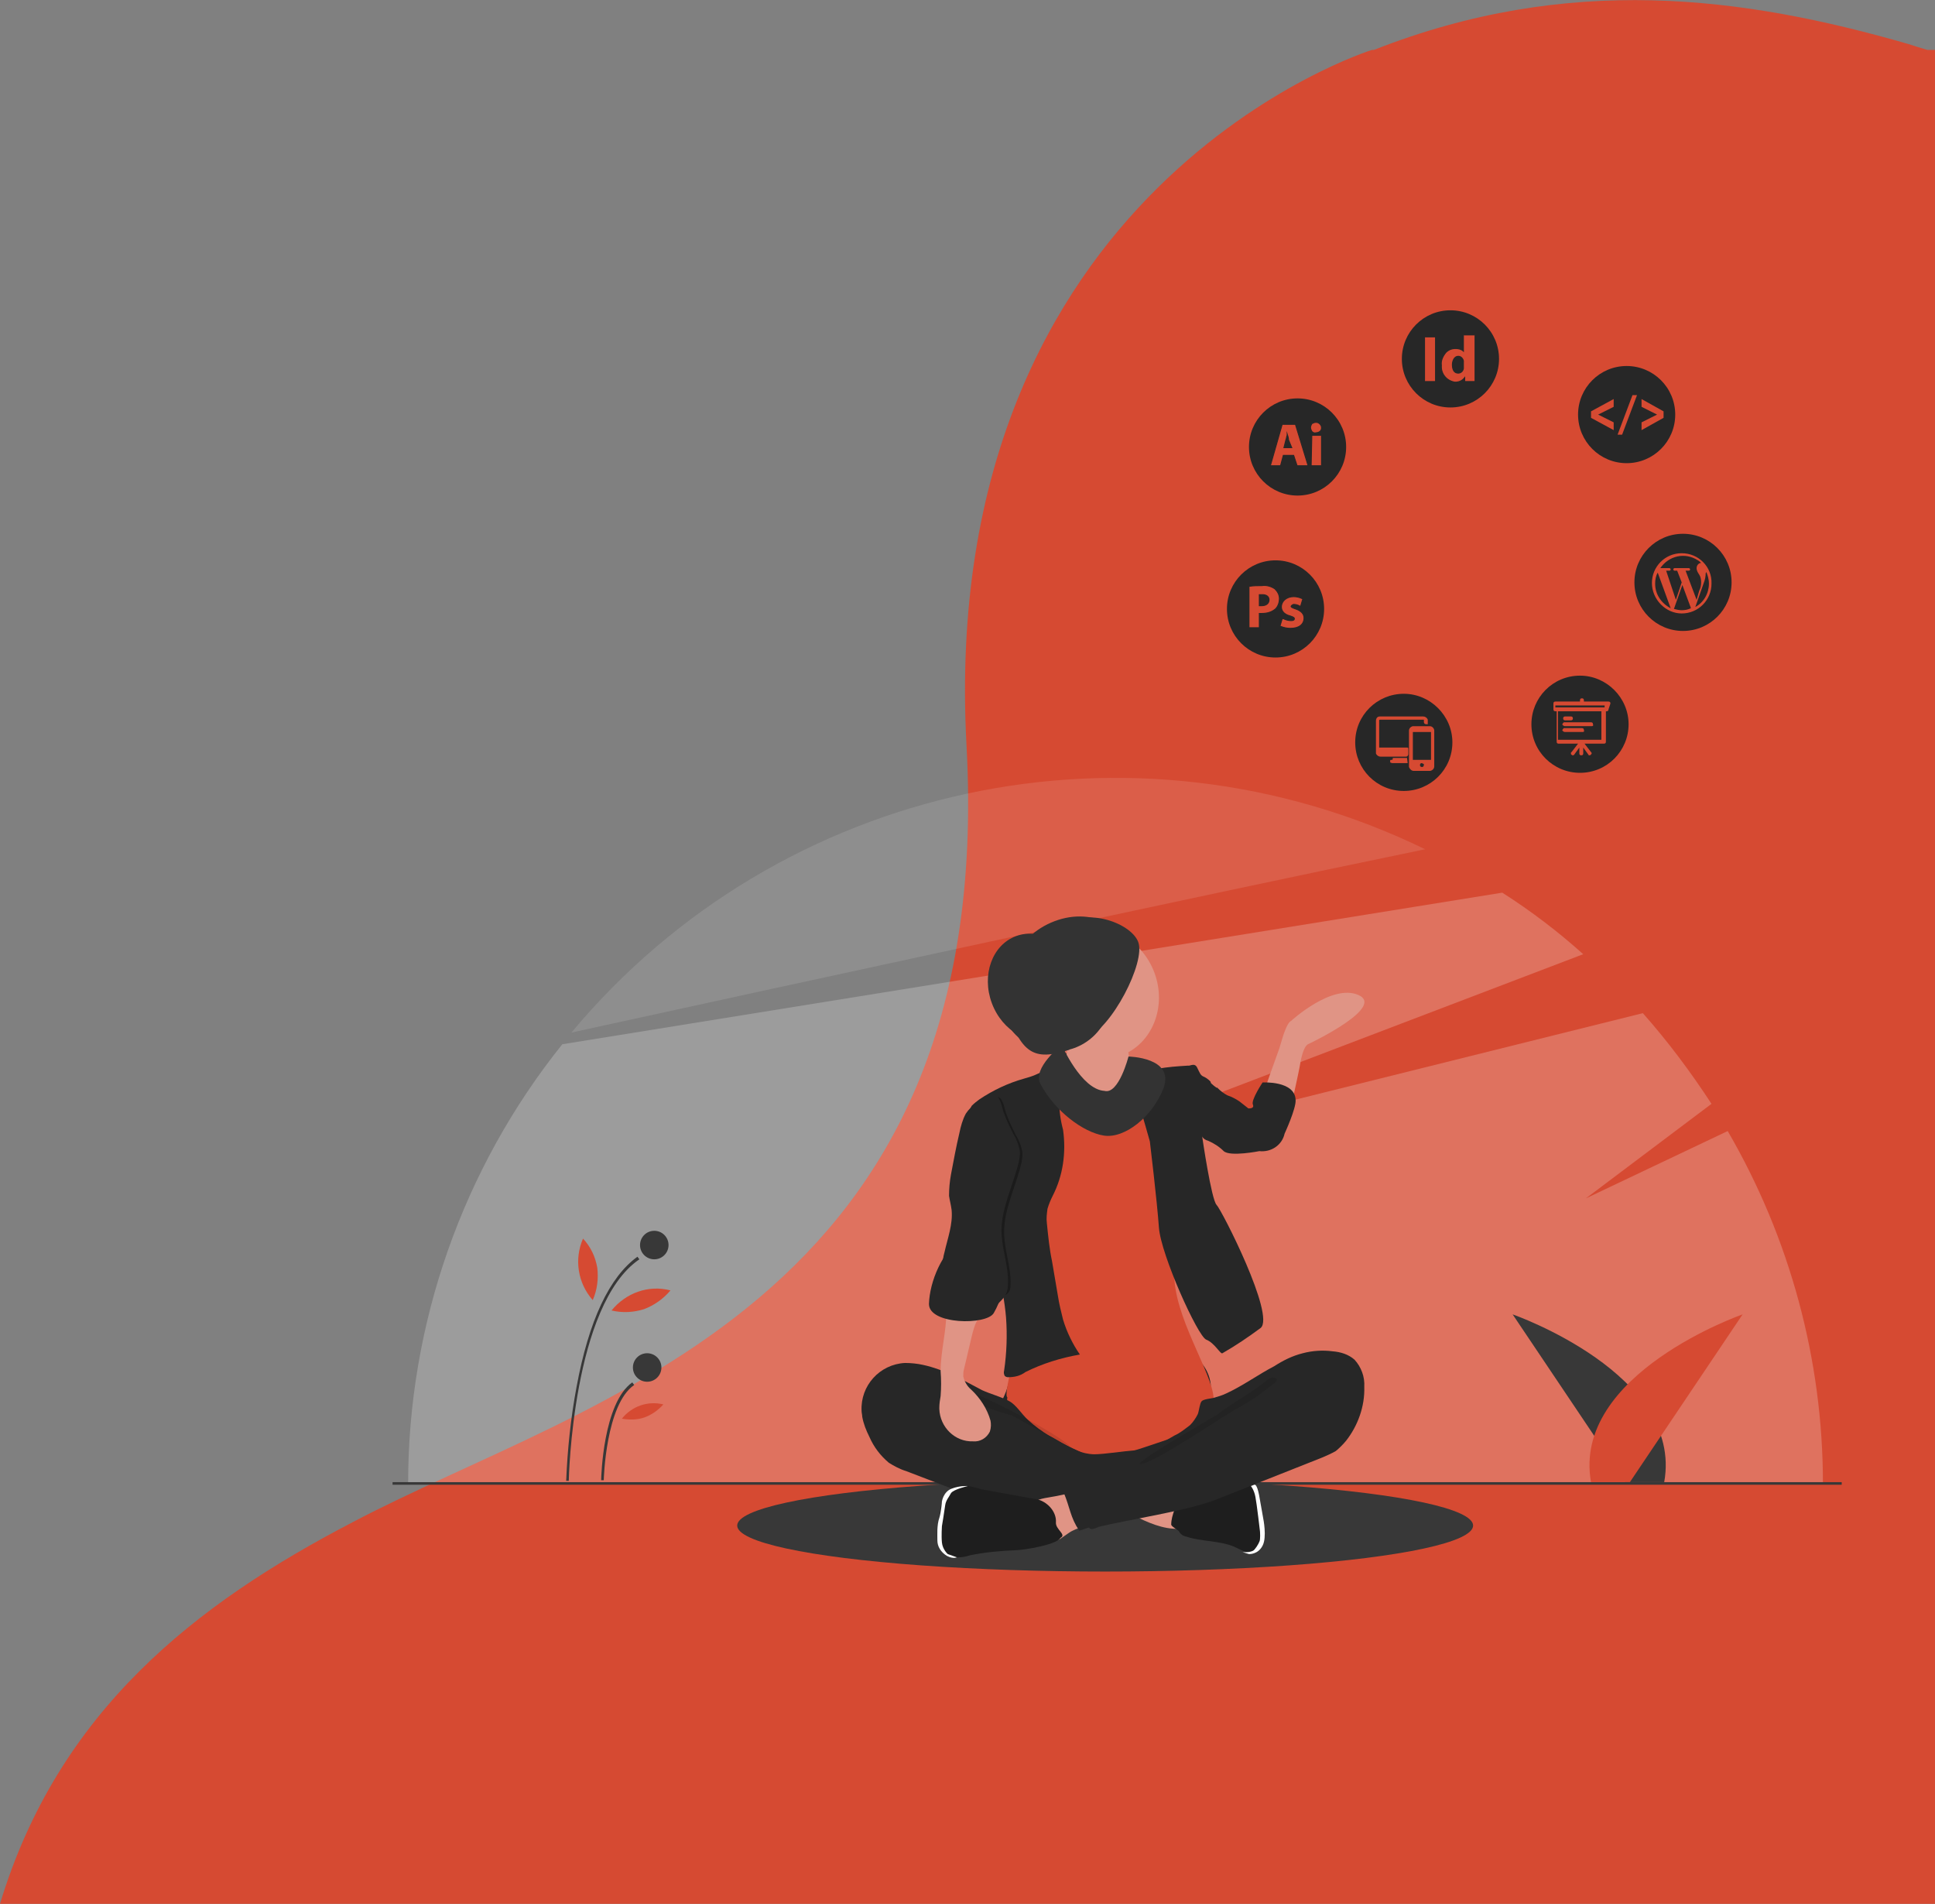 <?xml version="1.0" encoding="utf-8"?>
<!-- Generator: Adobe Illustrator 23.0.3, SVG Export Plug-In . SVG Version: 6.00 Build 0)  -->
<svg version="1.1" id="page_3" xmlns="http://www.w3.org/2000/svg" xmlns:xlink="http://www.w3.org/1999/xlink" x="0px" y="0px"
	 viewBox="0 0 298.7 293.9" style="enable-background:new 0 0 298.7 293.9;" xml:space="preserve">
<rect x="0" y="0" width="298.7" height="293.9" fill="#808080" stroke="none"/>
<style type="text/css">
	.st0{fill:#D64A32;}
	.st1{fill:#383838;}
	.st2{opacity:0.22;fill:#FFFFFF;enable-background:new    ;}
	.st3{opacity:0.11;fill:#FFFFFF;enable-background:new    ;}
	.st4{fill:#272727;}
	.st5{fill:#E09485;}
	.st6{opacity:0.32;enable-background:new    ;}
	.st7{opacity:0.1;enable-background:new    ;}
	.st8{fill:#1E1E1E;}
	.st9{fill:#333333;}
	.st10{fill:#D64A32;stroke:#272727;stroke-width:0.15;stroke-miterlimit:10;}
	.st11{fill:#FFFFFF;}
</style>
<title>background_3</title>
<g id="Calque_2_-_copie_2">
	<path class="st0" d="M298.7,7.7h-1.2c-1-0.3-2-0.6-2.9-0.9C269-0.6,242.1-4.1,212.1,7.7h-0.3c0,0-67.3,20.9-62.6,107.4
		S91,215.7,54.4,235C30.2,247.6,9,264.1,0,293.9h298.7V7.7z"/>
</g>
<g id="Calque_5_-_copie">
	<ellipse class="st1" cx="170.6" cy="235.5" rx="56.8" ry="7.1"/>
	<path class="st2" d="M266.7,174.6L244.8,185l19.4-14.6c-3.2-4.9-6.7-9.6-10.6-14l-95.2,23.7l86-32.8c-3.9-3.5-8.1-6.7-12.5-9.5
		L86.8,161.2C71.4,180.4,63,204.4,63,229h218.4C281.4,209.9,276.3,191.1,266.7,174.6z"/>
	<path class="st3" d="M220,131.1c-45.2-22-99.6-10.3-131.8,28.3C122.5,151.9,182.2,138.9,220,131.1z"/>
	<circle class="st4" cx="196.9" cy="94" r="7.5"/>
	<circle class="st4" cx="200.3" cy="69" r="7.5"/>
	<circle class="st4" cx="223.9" cy="55.4" r="7.5"/>
	<circle class="st4" cx="251.1" cy="64" r="7.5"/>
	<circle class="st4" cx="259.8" cy="89.9" r="7.5"/>
	<rect x="60.6" y="228.8" class="st1" width="223.7" height="0.4"/>
	<path class="st1" d="M250.9,228.8l-17.4-25.9c0,0,26.4,9.2,23.4,25.9H250.9z"/>
	<path class="st0" d="M251.6,228.8l17.4-25.9c0,0-26.4,9.2-23.4,25.9H251.6z"/>
	<path class="st4" d="M155.9,212.3c-0.1,0.8-0.3,1.7-0.6,2.5c-0.3,0.8-0.7,1.5-1,2.4c-0.8,2.6,0.3,5.4,2.1,7.4
		c1.6,1.7,3.6,2.9,5.9,3.5c1.7,0.4,3.4,0.5,5.1,0.5c4.7,0.2,9.6,0.3,14-1.2c1.4-0.5,2.8-1.1,4.1-1.9c0.4-0.2,0.8-0.5,1.1-0.8
		c0.3-0.5,0.4-1.1,0.4-1.7c0-2-0.4-4-0.3-6c0.1-1.1,0.2-2.2,0.2-3.3c-0.3-2.6-2.2-4.7-4.7-5.3c-1.3-0.2-2.6-0.2-3.9,0
		c-3.4,0.3-6.7,0.5-10.1,0.4c-3.4,0-6.9-0.6-10.3-0.6c-1,0-1,0.3-1.3,1.3C156.3,210.5,156.1,211.4,155.9,212.3z"/>
	<path class="st5" d="M174.4,163.9c0.2,0.9,2.8,0.5,3.3,1.2s1.6,1.3,2.2,2.1c1,1.2,1,2.8,1,4.4c0.5,2.4-0.7,4.8-2.9,5.9
		c-2.9,2-6.1,4-9.6,4.1c-1.5,0.1-2.9-0.4-4-1.4c-0.4-0.5-0.8-1.1-1-1.7c-0.9-2.2-1.5-4.6-1.6-7c-0.1-1.1,0-2.3,0.3-3.4
		c0.6-1.1,1.2-2.3,1.9-3.3c0.7-1.4,0.9-2.9,0.7-4.4c-0.1-0.2,0-0.4,0.2-0.5c0.1,0,0.1,0,0.2,0l4.6,0.8c0.7,0,1.3-0.1,2-0.2
		c0.4-0.1,1.4-0.6,1.7-0.5C174.1,160.1,174.2,163.2,174.4,163.9z"/>
	<path class="st0" d="M177.3,170.4c-0.5,0.6-3,1.3-3.7,1.6c-0.9,0.2-1.8,0.2-2.7,0c-1.9,0.2-3.7-0.4-5.2-1.6
		c-1.7-1.7-2.3-0.5-3.6-2.5c-0.1-0.2,0.9,1.9,0.7,1.7c-0.2-0.1-0.5-0.2-0.7-0.2c-1.6,0-3.1,1.1-4.4,2.1c-1.1,0.7-1.9,1.8-2.1,3.2
		c-0.6,3.2-0.9,6.3-1.1,9.6c-0.1,1.8-0.2,3.5-0.2,5.3c0,5.8,1.4,11.6,2.7,17.2c0.2,0.7-2.2,8.5-1.5,8.9c-0.4,2.8,3.2,5,3.5,5
		c3.9,0.5,6,3.7,9.9,3.8c1.5,0,4.7-0.5,6.2-0.6c0.3,0,8.1-2.7,8.4-2.8s3.6-4.1,3.8-4.4c0.7-3.5-5.5-12-6-19.1
		c0-8.3-2.6-14.9-3.2-23.1c0-0.7,0.9-5.3,1.3-5.9C178.7,170,178.5,169.2,177.3,170.4z"/>
	<path class="st4" d="M163.1,164.7c-0.5,0.6-2.3,0.7-3,1.1c-0.6,0.3-1.3,0.5-2,0.7c-2.5,0.7-4.8,1.8-6.9,3.2c-0.4,0.3-0.8,0.6-1.2,1
		c-0.3,0.6-0.6,1.2-0.6,1.8c-0.4,1.6-0.6,3.3-0.6,5c0.2,1.8,0.5,3.5,1.1,5.2l2,6.3c1.5,4.7,3,9.5,3.4,14.4c0.2,2.7,0.1,5.5-0.3,8.2
		c-0.1,0.3,0,0.6,0.1,0.8c0.1,0.1,0.3,0.2,0.5,0.2c1,0,1.9-0.2,2.7-0.8c2.6-1.3,5.5-2.2,8.4-2.7c-1.1-1.6-2-3.4-2.6-5.4
		c-0.3-1.2-0.6-2.4-0.8-3.7l-0.9-5.3c-0.4-1.9-0.6-3.9-0.8-5.9c-0.1-0.7,0-1.5,0.1-2.2c0.2-0.7,0.5-1.4,0.8-2
		c1.6-3.1,2.1-6.7,1.6-10.2c-0.4-1.5-0.6-3-0.6-4.5c0-1.3,0.2-2.7,0.4-4C165.5,159.9,164.1,163.7,163.1,164.7z"/>
	<path class="st6" d="M149.5,172.2c-0.5,0.9-0.8,2-1,3c-0.5,2.1-0.9,4.3-1.3,6.4c-0.2,1.1-0.3,2.2-0.3,3.3c0.1,0.7,0.3,1.4,0.4,2.2
		c0.2,2.2-0.6,4.3-1.1,6.5c-0.2,0.7-0.3,1.4-0.3,2.1c0.2,1.4,0.6,2.7,1.2,4c0.4,1.3,0.3,0.3,0.8,1.6s1.6,1.5,3,1.4
		c1,0,1.4-0.5,2-1.3c1.4-1.7,3.1-0.9,3.1-3.1c0.1-2.7-1-5.4-1-8.1c0-3.7,1.9-7.2,2.7-10.8c0.1-0.6,0.2-1.2,0.1-1.7
		c-0.2-0.9-0.5-1.7-1-2.5c-0.5-1-1-2-1.4-3.1c-0.3-0.7-0.5-2.4-1.2-2.7C152.6,168.9,150.1,171,149.5,172.2z"/>
	<path class="st4" d="M149.1,171.9c-0.5,0.9-0.8,2-1,3c-0.5,2.1-0.9,4.3-1.3,6.4c-0.2,1.1-0.3,2.2-0.3,3.3c0.1,0.7,0.3,1.4,0.4,2.2
		c0.2,2.2-0.6,4.3-1.1,6.5c-0.2,0.7-0.3,1.4-0.3,2.1c0.2,1.4,0.6,2.8,1.2,4.1c0.4,1.3,0.4,0.7,0.9,1.9c0.4,1.3,1.6,2.2,3,2.3
		c1-0.1,1.9-0.7,2.6-1.5c1.4-1.7,2.4-1.9,2.4-4.1c0.1-2.7-1-5.4-1-8.1c0-3.7,1.9-7.2,2.7-10.8c0.1-0.6,0.2-1.2,0.1-1.7
		c-0.2-0.9-0.5-1.7-1-2.5c-0.5-1-1-2-1.4-3.1c-0.3-0.7-0.5-2.4-1.2-2.7C152.2,168.6,149.8,170.8,149.1,171.9z"/>
	<path class="st4" d="M142.5,210.7c-0.9-0.2-1.9-0.3-2.8-0.3c-3.9,0.2-6.9,3.5-6.7,7.4c0,0,0,0,0,0c0,0.3,0.1,0.6,0.1,0.9
		c0.2,1.1,0.6,2.1,1.1,3.1c0.7,1.6,1.7,2.9,3,4c0.8,0.5,1.7,1,2.7,1.3l7.3,2.8c1.1,0.4,2.1,0.8,3.2,1.2c5.5,1.9,11.2,3,17,3.4
		c1.8,0.2,3.5,0.1,5.3-0.3c0.4-0.1,0.8-0.3,1.1-0.6c0.1-0.2,0.2-0.5,0.2-0.8l0.4-3.1c0.1-0.4,0.1-0.9,0-1.3
		c-0.3-0.5-0.7-0.9-1.2-1.1c-4.8-2.8-10.4-4.3-14.5-8.1c-1-0.9-1.8-2.3-2.9-2.9c-1.3-0.7-2.9-1.1-4.2-1.7
		C148.6,213,145.7,211.4,142.5,210.7z"/>
	<path class="st7" d="M149.8,214.9c2.6,0.8,13.5,6.4,15.4,8.4c-0.3,0.1-8.8-4.7-9-4.8c-2.3-0.6-4.6-1.5-6.9-2.4
		c-0.4-0.2-2.9-1.2-2.8-1.7S149.3,214.8,149.8,214.9z"/>
	<path class="st5" d="M182,236c0.1,0,0.3,0,0.4-0.1c0.1-0.1,0.2-0.3,0.1-0.5v-4.3c-1.3-0.5-2.6-0.9-4-1l-6.3-0.9
		c0.1,0-1,2.7-0.8,3.1c0.3,0.6,2.6,1.2,3.3,1.5C177.1,235,179.5,236.1,182,236z"/>
	<path class="st5" d="M162.2,231.1c-1.2,0.2-2.5,0.4-3.3,1.3c-1,1.2-0.6,2.9-0.1,4.4c0.1,0.8,0.9,1.3,1.6,1.2c0,0,0,0,0,0
		c1.1,0.2,2.2,0,3.2-0.4c0.4-0.3,0.9-0.6,1.3-0.9c0.7-0.5,1.5-0.8,2.3-1c1.5-0.5,3-0.8,4.6-0.9c0.6,0,1.2-0.1,1.8-0.3
		c0.6-0.2,1.1-0.6,1.3-1.2c0.1-0.8-0.1-1.6-0.7-2.3c-0.5-0.9-1.1-1.7-1.9-2.4c-1.2-0.9-1.8-0.2-2.9,0.4
		C167.1,230,164.7,230.7,162.2,231.1z"/>
	<path class="st5" d="M197.5,161.8c0.3-1,0.6-2.1,0.9-2.8c0.5-1.3,0.9-1.4,0.9-1.4s6.3-5.8,10.4-4s-6.7,7.1-7.8,7.6
		c-0.7,0.4-1.1,2.3-1.3,3.6c-0.1,0.6-1.2,5.6-1.2,5.6l-4.3-1.8C195.1,168.5,197.2,162.6,197.5,161.8z"/>
	<path class="st4" d="M185.6,171.7v3.8c0.2,0.3,0.5,0.5,0.9,0.6c0.9,0.4,1.7,0.9,2.4,1.6c1,0.9,5.5,0,5.5,0c1.8,0.2,3.5-0.9,3.9-2.7
		c0,0,1.8-3.9,1.7-5.2c-0.1-3-5.1-2.7-5.1-2.7s-1.8,2.7-1.5,3.4s-0.7,0.6-0.7,0.6l-1.4-1.1c-0.6-0.4-1.2-0.7-1.8-0.9
		c-0.6-0.3-1.1-0.7-1.6-1.2l-0.6,0.2L185.6,171.7z"/>
	<path class="st4" d="M175.2,165.5c0,1.4,0.1,2.9,0.4,4.3c0.5,1.4,1.9,6.4,1.9,6.4s1.1,9.1,1.4,13.3s6,16.8,7.3,17.3
		s2.2,2.3,2.5,2.1c2.1-1.2,4-2.5,5.9-3.9c2.3-1.9-6-18.2-6.8-19s-2.2-10.4-2.2-10.4l2.3-7.6c0,0-1.1-0.8-1-0.9s-0.6-0.7-1.1-0.9
		s-0.6-0.6-1-1.4s-1.1-0.2-1.4-0.3c-1.6,0.1-3.2,0.2-4.7,0.5c-0.9,0.2-1.8,0-2.6-0.4c-0.5-0.3-1.1-0.4-1.6-0.2L175.2,165.5z"/>
	<path class="st8" d="M160.3,231.5l-8.8-1.6c-0.9-0.3-1.9-0.5-2.8-0.6c-1,0-1.9,0.3-2.6,1.1c-0.5,0.7-0.8,1.6-0.9,2.5l-0.3,1.9
		c-0.2,1-0.3,2-0.2,2.9c0.1,1,0.7,1.9,1.5,2.4c1.1,0.4,2.4,0.4,3.5,0c2.4-0.5,4.8-0.7,7.2-0.8c0.9,0,6.2-0.8,6.8-1.9
		c1-0.5-0.8-1.3-0.7-2.4C163.1,233.5,161.9,232,160.3,231.5z"/>
	<path class="st8" d="M185,230.2c1-0.3,1.9-0.6,2.8-1.1c1.4-0.4,2.8-0.5,4.2-0.5c0.5,0,1,0.1,1.5,0.3c0.6,0.5,0.9,1.2,0.9,2l0.6,4.4
		c0.2,0.8,0.2,1.7,0.1,2.5c-0.2,0.8-0.8,1.5-1.6,1.8c-1,0.3-2-0.4-2.9-0.8c-2.3-1-5.1-0.8-7.5-1.6c-0.5-0.1-0.9-0.4-1.1-0.8
		c-0.1-0.2-1.3-0.8-1.2-1.1c0-1.4,0.9-3.1,1.3-4.4S183.9,230.2,185,230.2z"/>
	<path class="st4" d="M201.1,208.9c1.5-0.4,3.1-0.5,4.6-0.3c1.3,0.1,2.5,0.5,3.4,1.3c1,1.1,1.6,2.6,1.5,4.2c0.1,3-1,6-2.8,8.3
		c-0.5,0.6-1,1.1-1.6,1.6c-0.7,0.4-1.4,0.7-2.1,1l-16.4,6.5c-4.3,1.7-13.6,3.1-18.1,4.2c-0.5,0.2-1.2,0.6-1.5,0.1
		c0,0-1.5,0.5-1.5,0.5c-1.4-2.1-1.4-3.5-2.4-5.9c-0.1-0.2-0.1-0.5,0.1-0.6c0,0,5.4-1.5,5.4-1.5l11.6-6.7c0.9-0.4,1.6-1,2.4-1.6
		c0.5-0.5,0.9-1.1,1.2-1.7c0.2-0.5,0.3-1.7,0.6-2s1.3-0.4,1.8-0.5c0.7-0.2,1.4-0.4,2-0.7c2.6-1.2,4.9-2.9,7.4-4.2
		C198.1,210,199.5,209.3,201.1,208.9z"/>
	<path class="st7" d="M194.5,213.9c-2,1.5-4.6,2.9-6.5,4.4c-0.7,0.5-11.9,6.8-12.1,7.7c1.8,0.3,13.6-7.9,15.3-8.7
		c1.6-0.9,3.2-1.9,4.6-3.1c0.4-0.3,2-1.2,0.9-1.5C196.1,212.4,195,213.6,194.5,213.9z"/>
	<path class="st9" d="M163.9,161.3c0,0,3,6.9,6.6,7.1c2.2,0.6,3.7-5.3,3.7-5.3s7.2,0.1,5.4,4.9c-1.7,4.4-6,7.8-9.2,7.3
		s-7.6-3.8-9.8-8C159.3,164.9,163.9,161.3,163.9,161.3z"/>
	<path class="st5" d="M146.1,202.4c0,3.1-0.9,6.2-0.9,9.3c0.1,1.3,0.1,2.5,0,3.8c-0.1,0.6-0.2,1.2-0.2,1.8c0,0.1,0,0.1,0,0.2
		c0.1,2.8,2.4,5.1,5.2,5c1.1,0.1,2.1-0.5,2.6-1.5c0.2-0.6,0.2-1.2,0.1-1.7c-0.5-1.8-1.6-3.5-3-4.8c-0.6-0.5-1-1.2-1.2-2
		c0-0.4,0-0.8,0.1-1.1l1.2-5.1c0.2-0.8,0.4-1.6,0.8-2.4c0.3-0.7,0.8-1.2,1.2-1.9c1-1.7,1.5-3.5,1.7-5.4c0.1-0.4,0.1-0.9,0-1.3
		c-0.2-0.9-0.7-1.7-1.6-2.1c-0.8-0.4-1.7-0.5-2.6-0.4c-1.4,0.2-2.7,1.1-3.5,2.3C144.5,197.8,146.1,199.8,146.1,202.4z"/>
	<path class="st4" d="M148.4,191.3c0.7-0.5,2.2,0.6,3,0.6c1.1,0,2.1,0.5,2.7,1.4c0.6,0.9,1,2,1,3.1c0,2.2-0.6,4.4-1.7,6.3
		c-1.1,1.9-10,1.8-10-1.4C143.5,197.8,145.5,193.1,148.4,191.3z"/>
	<path class="st1" d="M87.8,228.6h-0.4c0.2-4.9,0.7-9.7,1.6-14.5c1.9-10.3,5.1-17,9.4-20.1l0.3,0.4
		C88.4,201.4,87.8,228.3,87.8,228.6z"/>
	<path class="st1" d="M93.2,228.5h-0.4c0-0.5,0.3-11.9,4.8-15.1l0.3,0.4C93.5,216.8,93.2,228.4,93.2,228.5z"/>
	<circle class="st1" cx="101" cy="192.2" r="2.2"/>
	<circle class="st1" cx="99.9" cy="211.1" r="2.2"/>
	<path class="st0" d="M92.2,195.7c0.2,1.7,0,3.4-0.7,5c-2.3-2.6-2.9-6.3-1.5-9.5C91.2,192.5,91.9,194,92.2,195.7z"/>
	<path class="st0" d="M99.4,202.1c-1.6,0.5-3.3,0.6-5,0.2c2.2-2.7,5.7-4,9.1-3.1C102.4,200.5,101,201.5,99.4,202.1z"/>
	<path class="st0" d="M99.5,218.8c-1.1,0.4-2.4,0.4-3.5,0.2c1.5-1.9,4-2.8,6.4-2.2C101.6,217.7,100.6,218.4,99.5,218.8z"/>
	<path class="st10" d="M196.1,71.9h1.5c0,0,0.1,0,0.1-0.1l0.4-1.5h1.6l0.5,1.5c0,0,0,0.1,0.1,0.1h1.5c0,0,0.1,0,0.1-0.1l0,0
		l-1.9-6.2c0,0,0-0.1-0.1-0.1H198c0,0-0.1,0-0.1,0.1L196.1,71.9C196,71.9,196,71.9,196.1,71.9C196,71.9,196,71.9,196.1,71.9z
		 M199.4,69.1h-1.2l0.3-1.2c0.1-0.2,0.1-0.5,0.2-0.7V67c0.1,0.3,0.2,0.6,0.2,0.9L199.4,69.1z"/>
	<path class="st10" d="M202.5,67.2C202.4,67.2,202.4,67.3,202.5,67.2l-0.1,4.6c0,0,0,0.1,0.1,0.1h1.4c0,0,0.1,0,0.1-0.1v-4.5
		c0,0,0-0.1-0.1-0.1H202.5z"/>
	<path class="st10" d="M203.2,66.8c0.4,0,0.8-0.3,0.8-0.7c0,0,0,0,0-0.1c0-0.4-0.4-0.8-0.8-0.8c0,0,0,0-0.1,0
		c-0.2,0-0.4,0.1-0.6,0.2c-0.1,0.2-0.2,0.4-0.2,0.6c0,0.2,0.1,0.4,0.2,0.6C202.7,66.8,202.9,66.9,203.2,66.8z"/>
	<path class="st10" d="M220,58.9h1.5c0.1,0,0.1,0,0.1-0.1v-6.7c0-0.1,0-0.1-0.1-0.1H220c-0.1,0-0.1,0-0.1,0.1v0v6.7
		C219.9,58.9,219.9,58.9,220,58.9C220,58.9,220,58.9,220,58.9z"/>
	<path class="st10" d="M224.6,59c0.6,0,1.1-0.2,1.5-0.7v0.5c0,0,0,0.1,0.1,0.1c0,0,0,0,0,0h1.4c0,0,0.1,0,0.1-0.1l0,0
		c0-0.3,0-0.9,0-1.4v-5.6c0-0.1,0-0.1-0.1-0.1H226c-0.1,0-0.1,0-0.1,0.1v2.4c-0.3-0.3-0.8-0.4-1.2-0.4c-0.6,0-1.1,0.2-1.5,0.6
		c-0.5,0.6-0.8,1.3-0.7,2c-0.1,1.3,0.8,2.4,2.1,2.6C224.5,59,224.5,59,224.6,59z M225.1,57.6c-0.6,0-0.9-0.5-0.9-1.3
		c0-0.6,0.3-1.3,0.9-1.3c0.4,0,0.7,0.3,0.8,0.7c0,0.1,0,0.2,0,0.3v0.6c0,0.1,0,0.2,0,0.3l0,0C225.8,57.4,225.4,57.6,225.1,57.6z"/>
	<path class="st10" d="M194.4,96.9v-2.2h0.4c0.8,0,1.5-0.2,2.1-0.7c0.4-0.4,0.6-1,0.6-1.6c0-0.6-0.3-1.1-0.7-1.5
		c-0.6-0.4-1.3-0.6-2-0.5c-0.6,0-1.3,0-1.9,0.1c0,0-0.1,0-0.1,0.1v6.2c0,0,0,0.1,0.1,0.1h1.4C194.3,97,194.4,96.9,194.4,96.9
		C194.4,96.9,194.4,96.9,194.4,96.9z M194.4,93.5v-1.7c0.2,0,0.3,0,0.5,0c0.6,0,1,0.3,1,0.8s-0.4,0.9-1.1,0.9
		C194.6,93.5,194.5,93.5,194.4,93.5z"/>
	<path class="st10" d="M200,94c-0.6-0.2-0.7-0.3-0.7-0.4s0.3-0.3,0.4-0.3c0.3,0,0.7,0.1,1,0.3c0,0,0,0,0.1,0c0,0,0,0,0-0.1l0.3-1
		c0,0,0-0.1-0.1-0.1c-0.4-0.2-0.9-0.3-1.3-0.3c-1.1,0-1.9,0.7-1.9,1.6c0,0.4,0.2,1.1,1.4,1.4c0.6,0.2,0.6,0.3,0.6,0.4s0,0.3-0.5,0.3
		c-0.4,0-0.8-0.1-1.2-0.3c0,0-0.1,0-0.1,0c0,0-0.1,0-0.1,0.1l-0.3,1c0,0,0,0.1,0.1,0.1c0.5,0.2,1,0.3,1.5,0.3c1.3,0,2.1-0.6,2.1-1.6
		C201.3,94.8,200.9,94.3,200,94z"/>
	<path class="st0" d="M249.1,66.4l-3.5-1.9v-1l3.5-1.9v1.2l-2.4,1.2l2.4,1.2V66.4z"/>
	<path class="st0" d="M249.7,67.1l2.3-6.1h0.7l-2.3,6.1H249.7z"/>
	<path class="st0" d="M253.4,66.4v-1.2l2.4-1.2l-2.4-1.2v-1.2l3.4,1.9v1L253.4,66.4z"/>
	<path class="st0" d="M259.6,85.4c-2.6,0-4.6,2.1-4.6,4.6s2.1,4.7,4.6,4.7c2.6,0,4.6-2.1,4.6-4.6c0,0,0,0,0,0
		C264.3,87.5,262.2,85.4,259.6,85.4z M255.5,90.1c0-0.6,0.1-1.2,0.4-1.7l2,5.5C256.4,93.1,255.5,91.7,255.5,90.1z M259.6,94.2
		c-0.4,0-0.8-0.1-1.2-0.2l1.3-3.7l1.3,3.5c0,0,0,0,0,0.1C260.6,94.1,260.1,94.2,259.6,94.2L259.6,94.2z M260.2,88.1L260.2,88.1
		c0.3,0,0.5,0,0.5,0c0.1,0,0.2-0.1,0.2-0.2c0-0.1-0.1-0.2-0.2-0.2c0,0-0.7,0-1.1,0s-1.1,0-1.1,0c-0.1,0-0.2,0.1-0.2,0.2
		c0,0.1,0.1,0.2,0.2,0.2c0,0,0.2,0,0.4,0l0.7,1.8l-0.9,2.7l-1.5-4.5c0.3,0,0.5,0,0.5,0c0.1,0,0.2-0.1,0.2-0.2c0-0.1-0.1-0.2-0.2-0.2
		c0,0-0.7,0-1.1,0h-0.3c1.3-1.9,3.8-2.5,5.8-1.2c0.2,0.1,0.4,0.3,0.5,0.4h0c-0.4,0-0.7,0.4-0.7,0.8c0,0.4,0.2,0.7,0.4,1
		c0.2,0.3,0.3,0.7,0.3,1.2c0,0.5-0.1,0.9-0.3,1.3l-0.4,1.4L260.2,88.1z M263.3,88.1c0.3,0.6,0.5,1.3,0.5,2c0,1.5-0.8,2.9-2.1,3.6
		l0,0L263,90c0.2-0.5,0.3-1,0.3-1.5C263.4,88.4,263.4,88.2,263.3,88.1L263.3,88.1z"/>
	<g id="Capa_1_-_copie">
		<rect x="240.1" y="108.9" class="st4" width="7.6" height="0.3"/>
		<path class="st4" d="M240.5,109.8v4.4h6.7v-4.4H240.5z M241.6,110.6h0.9c0.2,0,0.3,0.1,0.3,0.3c0,0.2-0.1,0.3-0.3,0.3h-0.9
			c-0.2,0-0.3-0.1-0.3-0.3c0,0,0,0,0,0C241.3,110.7,241.4,110.6,241.6,110.6z M244.3,113h-2.7c-0.2,0-0.3-0.1-0.4-0.2
			s0.1-0.3,0.2-0.4c0,0,0.1,0,0.1,0h2.7c0.2,0,0.3,0.1,0.3,0.3C244.6,112.9,244.5,113,244.3,113L244.3,113L244.3,113z M245.7,112.1
			h-4.1c-0.2,0-0.3-0.1-0.4-0.2s0.1-0.3,0.2-0.4c0,0,0.1,0,0.1,0h4.1c0.2,0,0.3,0.1,0.3,0.3C246,112,245.9,112.1,245.7,112.1
			C245.7,112.1,245.7,112.1,245.7,112.1L245.7,112.1z"/>
		<path class="st4" d="M243.9,104.3c-4.2,0-7.5,3.4-7.5,7.5c0,4.2,3.4,7.5,7.5,7.5c4.2,0,7.5-3.4,7.5-7.5S248,104.3,243.9,104.3
			L243.9,104.3z M248.3,109.5c0,0.2-0.1,0.3-0.3,0.3l0,0h-0.1v4.7c0,0.2-0.1,0.3-0.3,0.3h-3l1,1.3c0.1,0.1,0.1,0.1,0.1,0.2
			c0,0.1-0.1,0.1-0.1,0.2c-0.1,0-0.1,0.1-0.2,0.1c-0.1,0-0.2,0-0.2-0.1l-0.8-1.1v0.9c0,0.2-0.1,0.3-0.3,0.3s-0.3-0.1-0.3-0.3v-0.9
			l-0.8,1.1c-0.1,0.1-0.1,0.1-0.2,0.1c-0.1,0-0.1,0-0.2-0.1c-0.1,0-0.1-0.1-0.1-0.2c0-0.1,0-0.2,0.1-0.2l1-1.3h-3
			c-0.2,0-0.3-0.1-0.3-0.3c0,0,0,0,0,0v-4.7h-0.2c-0.2,0-0.3-0.1-0.3-0.3v-0.9c0-0.2,0.1-0.3,0.3-0.3h3.8v-0.2
			c0-0.2,0.1-0.3,0.3-0.3s0.3,0.1,0.3,0.3v0.2h3.8c0.2,0,0.3,0.1,0.3,0.3L248.3,109.5L248.3,109.5z"/>
	</g>
	<g id="Capa_1_-_copie-2">
		<rect x="218.1" y="113" class="st4" width="2.8" height="4.3"/>
		<path class="st4" d="M219.5,117.8L219.5,117.8c-0.2,0-0.3,0.1-0.3,0.3s0.1,0.3,0.3,0.3c0.1,0,0.2,0,0.2-0.1
			c0.1-0.1,0.1-0.1,0.1-0.2c0-0.1,0-0.2-0.1-0.2C219.6,117.9,219.5,117.8,219.5,117.8z"/>
		<path class="st4" d="M216.7,107.1c-4.1,0-7.5,3.3-7.5,7.5c0,4.1,3.3,7.5,7.5,7.5c4.1,0,7.5-3.3,7.5-7.5l0,0
			C224.2,110.5,220.8,107.1,216.7,107.1z M217.3,117.8h-2.4c-0.1,0-0.2-0.1-0.3-0.1c0-0.1,0-0.2,0-0.3c0-0.1,0.1-0.1,0.2-0.1
			c0.1,0,0.2,0,0.2-0.2V117l0,0l0,0h2.2L217.3,117.8L217.3,117.8z M217.3,116.7c-0.1,0-0.1,0.1-0.2,0.1h-4c-0.3,0-0.6-0.2-0.7-0.5
			c0-0.1,0-0.2,0-0.3v-4.7c0-0.4,0.2-0.7,0.6-0.7c0,0,0.1,0,0.1,0h6.6c0.3,0,0.6,0.2,0.7,0.5c0,0.2,0,0.3,0,0.4v0.3h-0.1
			c-0.2,0-0.3,0-0.4-0.1s-0.1-0.2-0.1-0.3c0-0.1,0-0.2,0-0.3c-0.1,0-0.2,0-0.3,0h-6.4c-0.2,0-0.2,0-0.2,0.2v1c0,1,0,2,0,3
			c0,0,0,0,0,0.1h4.2c0.3,0,0.3,0,0.3,0.3v0.2c0,0.2,0,0.3,0,0.5C217.4,116.6,217.3,116.6,217.3,116.7L217.3,116.7z M221.4,116.4
			v1.9c0,0.3-0.2,0.6-0.6,0.7c0,0-0.1,0-0.1,0h-2.5c-0.3,0-0.6-0.3-0.7-0.6c0,0,0,0,0-0.1v-5.5c0-0.3,0.2-0.6,0.6-0.7
			c0,0,0.1,0,0.1,0h2.5c0.3,0,0.6,0.2,0.7,0.6c0,0,0,0.1,0,0.1L221.4,116.4L221.4,116.4z"/>
	</g>
	<path class="st11" d="M193.1,229.4c0,0,0.5,0.6,0.7,1.7c0.2,1,0.7,5.3,0.7,5.3s0.1,1.3-0.1,1.6c-0.1,0.3-0.7,1.3-1,1.4
		c-0.6,0.3-1.6,0.2-1.6,0.2l1,0.3c0,0,1.4,0.1,2.1-1.3c0.7-1.3,0.1-4.2,0.1-4.2l-0.6-3.4c0,0-0.3-2-0.8-1.8
		C193.1,229.4,193.1,229.4,193.1,229.4z"/>
	<path class="st11" d="M149.4,229.4c0,0-2.2,0.5-2.6,1.1c-0.3,0.6-0.8,1.1-0.9,1.9s-0.5,3.2-0.5,3.2s-0.1,1.5,0,2.5
		c0.1,1.1,0.9,1.8,0.9,1.8l1.4,0.5c0,0-0.5,0.3-1.5-0.2c-1-0.6-1.5-1.5-1.5-2.4c0-0.9-0.1-2.3,0.3-3.5c0.3-1,0.4-2.5,0.4-2.5
		s0.2-1.5,1.5-2C148.2,229.3,149.4,229.4,149.4,229.4z"/>
</g>
<path class="st9" d="M162.8,142.2c-6.1,2.3-9.1,9-6.9,15.1c2.3,6.1,4.6,6.5,10.7,4.2s12.7-6.2,10.4-12.2S168.9,139.9,162.8,142.2z"
	/>
<ellipse transform="matrix(0.937 -0.349 0.349 0.937 -42.869 68.817)" class="st5" cx="169.5" cy="153.4" rx="9.3" ry="10.2"/>
<ellipse transform="matrix(0.937 -0.349 0.349 0.937 -43.158 65.355)" class="st9" cx="159.8" cy="152.4" rx="7.1" ry="8.4"/>
<circle class="st9" cx="162.9" cy="153.7" r="8.6"/>
<path class="st9" d="M163.9,143.4c-1.4,1.6-3.2,4.4-2.5,7.4c0.8,3.2,2.2,11,6.2,9.5s9.3-11.8,8.1-14.9S166.9,139.8,163.9,143.4z"/>
</svg>
